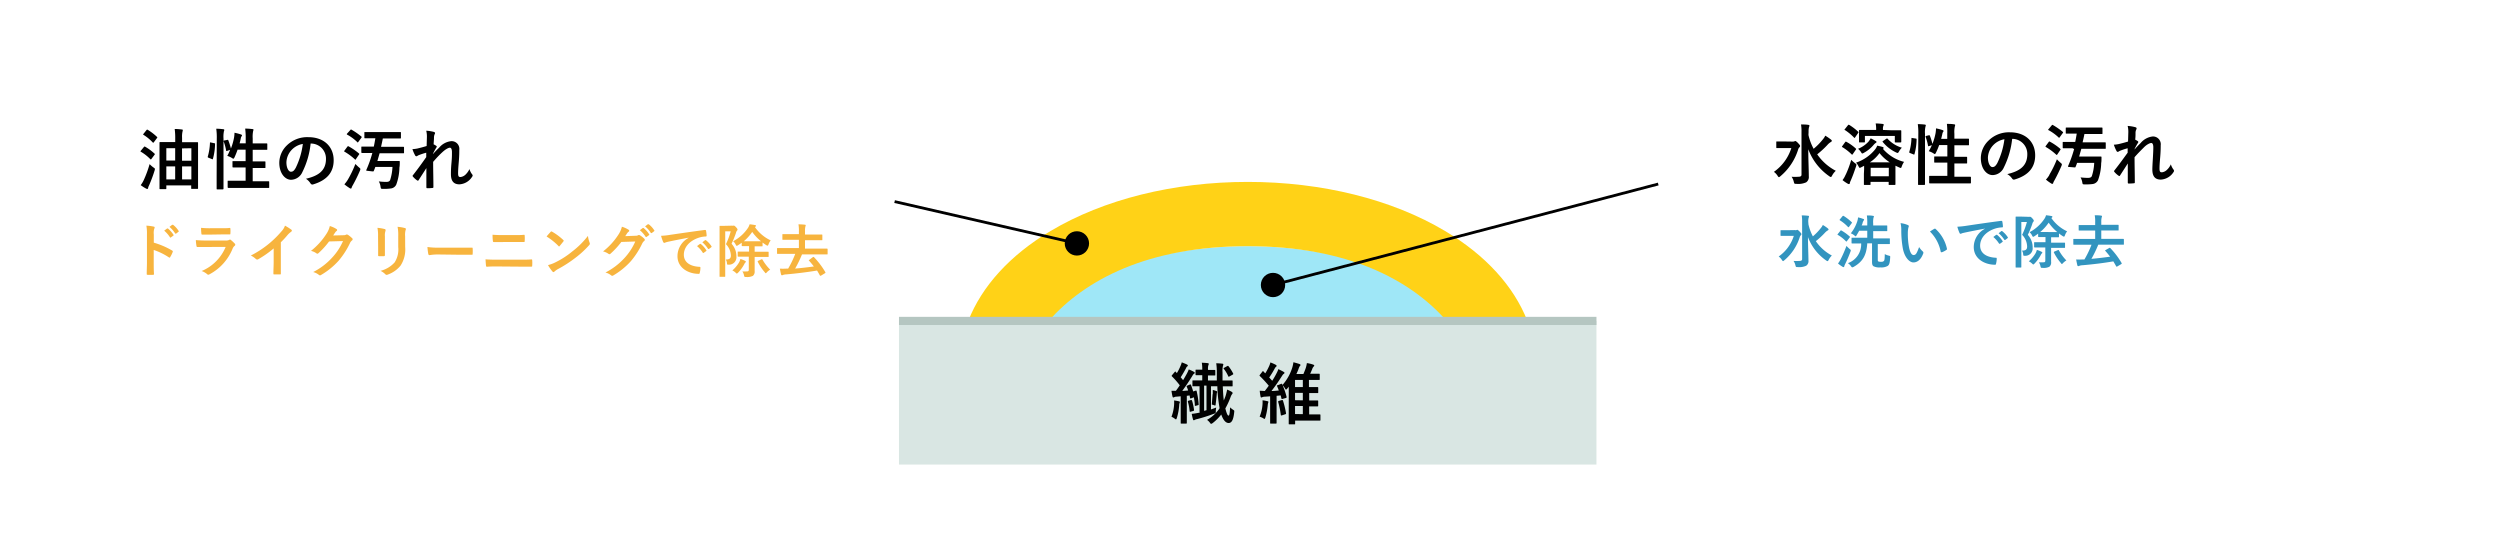 <svg xmlns="http://www.w3.org/2000/svg" width="565" height="123.71" viewBox="0 0 565 123.71"><defs><style>.cls-1{fill:#fff;}.cls-2{fill:#9fe7f7;}.cls-3{fill:#ffd217;}.cls-4{fill:#d9e6e3;}.cls-5,.cls-8{fill:none;stroke-miterlimit:10;}.cls-5{stroke:#b5c6c1;stroke-width:1.85px;}.cls-6{fill:#3294bf;}.cls-7{fill:#f7b43e;}.cls-8{stroke:#000;stroke-width:0.64px;}</style></defs><title>アセット 19</title><g id="レイヤー_2" data-name="レイヤー 2"><g id="LP"><rect class="cls-1" width="565" height="123.71"/><path class="cls-2" d="M233.55,72.53c8.15-9.24,25.83-16.89,48.43-16.89s40.29,7.65,48.44,16.89"/><path class="cls-3" d="M237,72.53c8.16-9.24,22.35-16.89,45-16.89s36.8,7.65,44.95,16.89h18.24c-3.08-7.85-9.42-14.85-18.6-20.32-12-7.16-27.84-11.1-44.59-11.1s-32.57,3.94-44.58,11.1c-9.18,5.47-15.52,12.47-18.6,20.32Z"/><rect class="cls-4" x="203.17" y="72.53" width="157.63" height="32.46"/><line class="cls-5" x1="203.17" y1="72.53" x2="360.8" y2="72.53"/><path d="M265.35,91.41a8.67,8.67,0,0,0,0-.91c.42.06.82.13,1.06.19s.23.11.23.18a.35.35,0,0,1-.06.23,1.7,1.7,0,0,0-.08.52,12.92,12.92,0,0,1-.52,2.79c-.08.24-.12.36-.21.36s-.17-.06-.33-.19a3.14,3.14,0,0,0-.69-.39A9.16,9.16,0,0,0,265.35,91.41Zm3.54-4.5c.18-.07.23,0,.27.08a15.2,15.2,0,0,1,.5,1.48l.54-.18c.18-.06.21,0,.25.14a18.41,18.41,0,0,1,.45,2.92c0,.17,0,.18-.12.21l-.52.15c-.21.06-.21,0-.23-.12,0-.63-.12-1.23-.21-1.8l-.61.23c-.2.07-.26,0-.27-.12l-.09-.53-.63.08v4.11c0,1.38,0,1.89,0,2s0,.17-.17.17H267c-.15,0-.16,0-.16-.17s0-.58,0-2v-4l-.89.08a1.27,1.27,0,0,0-.57.12.43.43,0,0,1-.24.07c-.06,0-.12-.09-.16-.25-.09-.38-.17-.83-.23-1.26h1c.31-.4.6-.82.88-1.24a18.53,18.53,0,0,0-1.75-2c-.12-.09-.11-.14,0-.3l.61-.72c.12-.14.14-.14.24,0l.24.26a11,11,0,0,0,.81-1.58,4.84,4.84,0,0,0,.3-.85c.41.16.81.31,1.17.49.15.08.2.15.2.24a.24.24,0,0,1-.14.2.65.65,0,0,0-.25.36c-.42.78-.78,1.41-1.22,2.08l.54.66c.3-.49.59-1,.86-1.5a7.62,7.62,0,0,0,.42-.93,8.16,8.16,0,0,1,1.15.54c.14.08.2.14.2.23s-.06.16-.17.22-.22.21-.43.57c-.78,1.26-1.5,2.33-2.22,3.29.45,0,.88-.06,1.33-.09a7.63,7.63,0,0,0-.31-.84c-.06-.17-.06-.18.16-.27Zm.24,3.5c.18,0,.21,0,.26.1a11.82,11.82,0,0,1,.46,2.12c0,.16,0,.19-.19.25l-.53.15c-.22.06-.25.06-.27-.12a10.57,10.57,0,0,0-.4-2.11c0-.17,0-.2.16-.24Zm4-6.8c1,0,1.26,0,1.35,0s.18,0,.18.17v.91c0,.15,0,.17-.18.17s-.36,0-1.35,0H273v1.12h2c0-.58,0-1.2,0-1.81a13.89,13.89,0,0,0-.13-2.07,11.85,11.85,0,0,1,1.36.09c.17,0,.24.09.24.16a.66.66,0,0,1-.07.3,4.48,4.48,0,0,0-.11,1.47c0,.65,0,1.28,0,1.86h.06c1.47,0,2,0,2.07,0s.15,0,.15.17v1c0,.15,0,.16-.15.16s-.6,0-2.07,0h0c.05,1.22.11,2.28.23,3.2.13-.32.27-.65.39-1a11.53,11.53,0,0,0,.36-1.46,7.7,7.7,0,0,1,1,.48c.13.09.24.18.24.29a.34.34,0,0,1-.11.24,2.36,2.36,0,0,0-.33.63,17.38,17.38,0,0,1-1.2,2.61c.27,1.11.51,1.63.71,1.63s.27-.37.37-1.87a3.83,3.83,0,0,0,.68.55c.25.17.28.17.25.45-.18,2-.66,2.54-1.27,2.54s-1.19-.57-1.67-1.92a10.69,10.69,0,0,1-1.93,1.93c-.17.12-.26.17-.35.17s-.15-.06-.25-.21a3.13,3.13,0,0,0-.68-.68,8.41,8.41,0,0,0,2.82-2.59l0-.2a30.52,30.52,0,0,1-.49-4.8h-1.44v5.24c.37-.14.76-.27,1.18-.44a7.45,7.45,0,0,0-.09.77c0,.51,0,.51-.48.66a35.29,35.29,0,0,1-3.72,1.18,1.93,1.93,0,0,0-.55.18.4.4,0,0,1-.23.09c-.07,0-.13-.06-.18-.22a12.43,12.43,0,0,1-.28-1.23,9.66,9.66,0,0,0,1.48-.23l.29,0v-6l-1.44,0c-.15,0-.17,0-.17-.16v-1c0-.15,0-.17.17-.17s.58,0,2.05,0h0V84.8h0c-1,0-1.26,0-1.35,0s-.17,0-.17-.17v-.91c0-.15,0-.17.17-.17s.39,0,1.35,0h0v0a8.58,8.58,0,0,0-.1-1.57,12.29,12.29,0,0,1,1.33.09c.15,0,.24.09.24.16a.73.73,0,0,1-.09.32,2.52,2.52,0,0,0-.07,1v.06Zm-.46,3.54h-.54v5.7l.54-.15Zm1.42,1.92c0-.28,0-.63,0-.94a4.85,4.85,0,0,1,.79.24c.12,0,.18.1.18.16a.31.31,0,0,1,0,.18,1,1,0,0,0-.08.39c-.06.68-.15,1.56-.25,2.36,0,.18-.09.24-.26.16a2.24,2.24,0,0,0-.61-.18C273.93,90.59,274,89.76,274.05,89.07Zm3.78-4c-.18.09-.21.09-.27,0a7.6,7.6,0,0,0-1-1.69c-.11-.15-.11-.18.09-.27l.64-.36c.14-.08.2-.09.3,0a9.55,9.55,0,0,1,1.05,1.64c.08.16.05.19-.13.3Z"/><path d="M289.52,86.76c.15-.06.19-.06.25.08a16.63,16.63,0,0,1,1,2.85c0,.15,0,.21-.15.25l-.72.2c-.22.06-.25.07-.3-.11l-.16-.67-.93.09v4.12c0,1.38,0,1.89,0,2s0,.16-.18.16h-1.1c-.16,0-.18,0-.18-.16s0-.59,0-2v-4l-1.2.08a1.73,1.73,0,0,0-.55.1.46.46,0,0,1-.24.08c-.11,0-.15-.09-.18-.24a12,12,0,0,1-.18-1.28c.45,0,.79.05,1.15.05.3-.39.6-.78.89-1.19a27.61,27.61,0,0,0-2-2.17c-.12-.11-.11-.14,0-.3l.56-.72c.12-.17.16-.15.27,0a3.59,3.59,0,0,0,.39.39,14.3,14.3,0,0,0,.9-1.71,4.69,4.69,0,0,0,.25-.75,8.61,8.61,0,0,1,1.22.54c.13.08.18.15.18.23a.25.25,0,0,1-.14.22,1.33,1.33,0,0,0-.3.41,18.34,18.34,0,0,1-1.23,2c.24.26.47.5.68.75.36-.55.7-1.14,1-1.74a5.33,5.33,0,0,0,.39-.9c.46.23.84.41,1.21.63.12.08.17.12.17.21s-.05.17-.17.24-.24.23-.45.56c-.82,1.3-1.59,2.37-2.32,3.31.55,0,1.11-.07,1.66-.12-.12-.33-.24-.64-.37-.94s0-.2.15-.26Zm-4.19,4.58a6,6,0,0,0,0-.86c.34,0,.87.14,1.08.18s.25.11.25.18a.43.43,0,0,1-.06.2,3,3,0,0,0-.09.52,15.16,15.16,0,0,1-.52,2.75c-.09.25-.12.36-.21.36s-.17-.06-.33-.17a6.09,6.09,0,0,0-.77-.34A9,9,0,0,0,285.33,91.34Zm4.38-.93c.15,0,.2,0,.24.12a20.86,20.86,0,0,1,.69,2.85c0,.15,0,.19-.19.25l-.72.24c-.21.08-.26,0-.27-.12a19.73,19.73,0,0,0-.59-2.91c0-.16,0-.19.17-.24Zm1.55-2.16c0-.23,0-.53,0-.86-.11.15-.23.29-.33.42s-.21.23-.29.23-.13-.08-.22-.23a3.2,3.2,0,0,0-.59-.79,10.77,10.77,0,0,0,2.19-3.84,7.49,7.49,0,0,0,.29-1.31c.55.14,1,.27,1.35.39.15.06.25.12.25.23s-.06.16-.18.28a4,4,0,0,0-.31.75c-.14.35-.27.68-.44,1h1.59c.18-.41.36-.86.53-1.34a6.33,6.33,0,0,0,.25-1.12,7.35,7.35,0,0,1,1.4.33c.15.06.27.12.27.22s-.06.17-.17.26a1.72,1.72,0,0,0-.31.6c-.17.39-.3.73-.45,1h.28c1.23,0,1.65,0,1.74,0s.15,0,.15.16v1.07c0,.15,0,.16-.15.16s-.51,0-1.74,0h-.55v1.62H296c1.24,0,1.65,0,1.74,0s.18,0,.18.18v1c0,.16,0,.18-.18.18s-.5,0-1.74,0h-.12v1.66H296c1.23,0,1.65,0,1.74,0s.17,0,.17.17v1c0,.15,0,.17-.17.17s-.51,0-1.74,0h-.13v1.81h.58c1.29,0,1.73,0,1.8,0s.17,0,.17.17v1.08c0,.15,0,.16-.17.16s-.51,0-1.8,0h-3.75v.68c0,.15,0,.16-.16.16h-1.13c-.15,0-.16,0-.16-.16s0-.48,0-1.73Zm3.18-.77V85.86h-1.76v1.62Zm0,3V88.79h-1.76v1.66Zm0,3.12V91.76h-1.76v1.81Z"/><path d="M405.17,32a.81.81,0,0,0,.36-.06c.08,0,.12-.08.18-.08s.3.09.63.45.48.51.48.68a.38.38,0,0,1-.15.3,1.15,1.15,0,0,0-.3.54,12.89,12.89,0,0,1-4,6c-.17.14-.26.21-.33.21s-.17-.09-.3-.3a3.2,3.2,0,0,0-.84-.9,10.4,10.4,0,0,0,3.94-5.37h-1.68c-1.11,0-1.47,0-1.56,0s-.16,0-.16-.16V32.13c0-.15,0-.16.16-.16s.45,0,1.56,0Zm3.54-1.49a12.08,12.08,0,0,0,1.17,3.12A14.75,14.75,0,0,0,412,31.46a3.51,3.51,0,0,0,.51-.8,11.86,11.86,0,0,1,1.27.87c.17.14.21.2.21.3s-.09.2-.21.26a3.2,3.2,0,0,0-.79.67,21.22,21.22,0,0,1-2.3,2.12,11.67,11.67,0,0,0,4.2,3.72,4,4,0,0,0-.84,1.09c-.12.21-.18.32-.27.32a.87.87,0,0,1-.36-.18,12.89,12.89,0,0,1-4.75-6.11c0,2.19.12,4.68.12,6.11a1.46,1.46,0,0,1-.6,1.38,4.35,4.35,0,0,1-2.21.34c-.45,0-.46,0-.58-.45a3.17,3.17,0,0,0-.5-1.15,12.19,12.19,0,0,0,1.49,0c.52,0,.75-.13.75-.48V29.84a9,9,0,0,0-.11-1.71c.54,0,1.16,0,1.65.09.15,0,.26.09.26.16a1.48,1.48,0,0,1-.11.39,3.9,3.9,0,0,0-.09,1.05Z"/><path d="M417,32.13c.12-.15.16-.15.3-.07a10.41,10.41,0,0,1,2.1,1.5c.06.06.09.09.09.12a.41.41,0,0,1-.09.18l-.69,1c-.05.07-.08.1-.12.1a.26.26,0,0,1-.14-.09,11.12,11.12,0,0,0-2.05-1.6c-.08,0-.12-.08-.12-.11a.41.41,0,0,1,.1-.18Zm.13,7.35a22.37,22.37,0,0,0,1.25-3.36,6.2,6.2,0,0,0,.84.75c.24.18.33.24.33.38a1.39,1.39,0,0,1-.08.34c-.39,1.17-.76,2.21-1.2,3.21a2.27,2.27,0,0,0-.21.6.2.2,0,0,1-.19.2.51.51,0,0,1-.27-.08,8,8,0,0,1-1.19-.82A4.91,4.91,0,0,0,417.11,39.48Zm.5-11.17c.12-.14.16-.14.3-.08a11.92,11.92,0,0,1,2,1.53c.06,0,.09.08.09.12s0,.09-.09.18l-.68,1c-.12.15-.15.15-.27,0a11.79,11.79,0,0,0-2-1.65c-.08,0-.11-.07-.11-.1s0-.09.11-.18Zm3.66,10c0-.36,0-.62,0-.84-.21.12-.42.22-.64.33a.84.84,0,0,1-.35.13c-.1,0-.16-.1-.28-.36a3.31,3.31,0,0,0-.56-.81,9.48,9.48,0,0,0,4.26-2.92,3.16,3.16,0,0,0,.53-.93c.51.12,1,.22,1.27.33a.24.24,0,0,1,.18.19c0,.08,0,.14-.16.21a9.3,9.3,0,0,0,4.78,2.94,3.93,3.93,0,0,0-.51,1c-.1.27-.13.38-.25.38a1.55,1.55,0,0,1-.35-.12c-.28-.12-.55-.26-.84-.39v1.87c0,1.88,0,2.22,0,2.3s0,.18-.18.18H427c-.15,0-.16,0-.16-.18V41.1h-4.1v.53c0,.15,0,.16-.18.16H421.4c-.15,0-.16,0-.16-.16s0-.44,0-2.33Zm2.67-6.41c.1.06.13.11.13.18a.23.23,0,0,1-.16.21,2.44,2.44,0,0,0-.41.36,7.75,7.75,0,0,1-2.29,1.89,1,1,0,0,1-.35.15c-.1,0-.16-.1-.31-.34a3.31,3.31,0,0,0-.65-.72A6.53,6.53,0,0,0,422.29,32a4.87,4.87,0,0,0,.48-.74A10.84,10.84,0,0,1,423.94,31.89Zm3.46-2.46c1.47,0,2,0,2.09,0s.18,0,.18.17,0,.3,0,.6v.46c0,1.07,0,1.26,0,1.35s0,.17-.18.17h-1.11c-.15,0-.17,0-.17-.17V30.72h-6.76V32c0,.16,0,.18-.17.18h-1c-.15,0-.16,0-.16-.18s0-.27,0-1.37v-.39c0-.4,0-.6,0-.7s0-.17.16-.17.62,0,2.09,0h1.62v-.12a6.57,6.57,0,0,0-.11-1.35c.54,0,1.08.05,1.59.11.14,0,.23.09.23.16a.53.53,0,0,1-.08.27,2,2,0,0,0-.09.83v.1Zm-.33,7.25a9.19,9.19,0,0,1-2.32-2.1,8.08,8.08,0,0,1-2.19,2.1Zm-4.32,3.15h4.1V37.92h-4.1Zm3.54-8.48a.59.59,0,0,1,.17-.07s.07,0,.13.09a7.1,7.1,0,0,0,3.21,2,3.87,3.87,0,0,0-.63.83c-.15.25-.21.36-.33.36a1.15,1.15,0,0,1-.34-.12,8.6,8.6,0,0,1-3-2.34c-.1-.12-.09-.17.08-.27Z"/><path d="M432.94,31.31c.19,0,.22.07.21.24a13,13,0,0,1-.48,3.28c-.05.15-.08.12-.24.06l-.75-.3c-.2-.07-.21-.15-.17-.3a12.18,12.18,0,0,0,.48-3c0-.15,0-.14.24-.09Zm.6-1a14.33,14.33,0,0,0-.12-2.26,15,15,0,0,1,1.57.1c.15,0,.24.09.24.17a.72.72,0,0,1-.07.28,5.68,5.68,0,0,0-.11,1.67v8.71c0,1.7,0,2.55,0,2.63s0,.18-.16.18h-1.25c-.15,0-.16,0-.16-.18s0-.93,0-2.61Zm2.34.27c.16-.06.21,0,.27.09a13.74,13.74,0,0,1,.58,1.85,13.48,13.48,0,0,0,.71-2.43,8.32,8.32,0,0,0,.1-1.08,12.29,12.29,0,0,1,1.44.37c.2.08.26.14.26.21a.26.26,0,0,1-.09.21,1.1,1.1,0,0,0-.18.47c-.08.36-.17.73-.27,1.12h1.38V30.27A15.74,15.74,0,0,0,440,28c.57,0,1.12,0,1.63.1.15,0,.24.08.24.15a1,1,0,0,1-.07.3,5.83,5.83,0,0,0-.11,1.67v1.12h1.26c1.34,0,1.79,0,1.88,0s.16,0,.16.17v1.15c0,.15,0,.17-.16.17s-.54,0-1.88,0h-1.26v2.61h.81c1.35,0,1.82,0,1.91,0s.16,0,.16.16v1.17c0,.15,0,.17-.16.17s-.56,0-1.91,0h-.81v3h1.52c1.47,0,2,0,2.05,0s.17,0,.17.17v1.15c0,.17,0,.18-.17.18s-.58,0-2.05,0h-5c-1.47,0-2,0-2.06,0s-.16,0-.16-.18V39.92c0-.15,0-.17.16-.17s.59,0,2.06,0h1.89v-3h-.9c-1.35,0-1.8,0-1.91,0s-.16,0-.16-.17V35.52c0-.15,0-.16.16-.16s.56,0,1.91,0h.9V32.78h-1.85a15.06,15.06,0,0,1-.72,1.72c-.12.23-.18.32-.27.32a.69.69,0,0,1-.28-.15,4.29,4.29,0,0,0-1.08-.5,10.17,10.17,0,0,0,.7-1.36L436,33c-.19.08-.24.08-.27-.09a9.9,9.9,0,0,0-.54-1.95c-.06-.16,0-.19.15-.25Z"/><path d="M454.75,31.38a19,19,0,0,1-1.88,6.47,2.84,2.84,0,0,1-2.55,1.72c-1.32,0-2.65-1.41-2.65-3.85a5.52,5.52,0,0,1,1.69-3.9,6.57,6.57,0,0,1,4.88-1.92c3.6,0,5.71,2.22,5.71,5.2,0,2.79-1.57,4.55-4.62,5.46-.31.09-.45,0-.64-.27a3.23,3.23,0,0,0-1.05-.94c2.53-.6,4.53-1.65,4.53-4.49a3.41,3.41,0,0,0-3.36-3.48Zm-4.31,1.46a4.31,4.31,0,0,0-1.17,2.77c0,1.38.56,2.15,1,2.15s.72-.2,1.13-.92A17.19,17.19,0,0,0,453,31.47,4.52,4.52,0,0,0,450.44,32.84Z"/><path d="M463,32.1c.12-.15.17-.15.3-.07a13.25,13.25,0,0,1,2.31,1.59c.06.06.09.09.09.12a.41.41,0,0,1-.09.18l-.67,1c-.05.07-.08.1-.12.1a.26.26,0,0,1-.14-.09,12.89,12.89,0,0,0-2.29-1.69c-.08-.05-.11-.08-.11-.11a.36.36,0,0,1,.09-.18Zm.14,7.41A23.25,23.25,0,0,0,464.86,36c.19.2.51.51.81.77s.31.28.31.4a1,1,0,0,1-.09.33,36,36,0,0,1-1.6,3.29,2.55,2.55,0,0,0-.27.57c0,.12-.11.19-.18.19a.53.53,0,0,1-.29-.1,10.34,10.34,0,0,1-1.17-.86A5.71,5.71,0,0,0,463.18,39.51Zm.54-11.17c.12-.15.16-.15.28-.08a16.44,16.44,0,0,1,2.21,1.53q.09.08.09.12c0,.05,0,.09-.09.18l-.69.95c-.12.15-.15.13-.26,0A10.9,10.9,0,0,0,463,29.43c-.08,0-.11-.07-.11-.1s0-.09.11-.18Zm4.72,5.17c-1.47,0-2,0-2.05,0s-.18,0-.18-.16V32.25c0-.16,0-.18.18-.18s.58,0,2.05,0H469c.13-.61.24-1.23.34-1.87h-.31c-1.41,0-1.89,0-2,0s-.17,0-.17-.18V29c0-.15,0-.17.17-.17s.57,0,2,0H473c1.41,0,1.89,0,2,0s.16,0,.16.17v1.11c0,.16,0,.18-.16.18s-.57,0-2,0h-1.92c-.12.64-.27,1.27-.41,1.87h3c1.47,0,2,0,2.07,0s.16,0,.16.18v1.13c0,.15,0,.16-.16.16s-.6,0-2.07,0h-3.29l-.49,1.74h3.21c1.18,0,1.56,0,1.65,0s.19,0,.19.18c0,.42,0,1-.07,1.29a12,12,0,0,1-.72,3.89,1.59,1.59,0,0,1-1.29.87,11.62,11.62,0,0,1-1.71.07c-.47,0-.47,0-.56-.49a3.09,3.09,0,0,0-.39-1.08c.75.07,1.22.1,1.65.1s.74-.07.9-.39a11,11,0,0,0,.54-3h-3.87a9.39,9.39,0,0,1-.34.9c-.06.14-.09.14-.3.12l-1.19-.1c-.22,0-.25-.08-.19-.23a27.94,27.94,0,0,0,1.35-3.81Z"/><path d="M481,29.91a5.48,5.48,0,0,0-.15-1.45,8.47,8.47,0,0,1,1.71.28c.24.06.31.15.31.3a.63.63,0,0,1-.1.29,1.66,1.66,0,0,0-.14.73c0,.5,0,.81-.07,1.5.21.11.42.23.57.33a.26.26,0,0,1,.13.21.34.34,0,0,1-.07.17,15,15,0,0,0-.78,1.42v.08c.48-.54.81-.89,1.39-1.46a4.14,4.14,0,0,1,2.72-1.47,1.76,1.76,0,0,1,1.8,2c0,.43,0,1.35-.12,2.73s-.15,2-.15,2.52c0,.75.18.85.55.85a1.91,1.91,0,0,0,1.11-.54,3.67,3.67,0,0,0,.9-1.26,4,4,0,0,0,.56,1.13.56.56,0,0,1,.16.34.48.48,0,0,1-.1.26,3.63,3.63,0,0,1-2.88,1.72c-1.29,0-1.92-.73-1.92-2.29q0-.61.12-2.52c.07-1.32.1-1.82.1-2.46s-.16-1-.46-1-1,.31-1.68,1-1.32,1.31-2.1,2.21c0,1.89.06,4.05.06,5.68,0,.14-.06.21-.21.21a11.37,11.37,0,0,1-1.17.06c-.15,0-.21-.07-.21-.25,0-1.37,0-2.94,0-4.29-.58.91-1.18,1.84-1.74,2.7-.06.1-.1.15-.16.15a.34.34,0,0,1-.18-.08,4.81,4.81,0,0,1-.93-.84c-.06-.06-.09-.1-.09-.16a.43.43,0,0,1,.13-.26c1.25-1.59,2-2.65,2.94-3.94,0-.38,0-.66,0-1a13.09,13.09,0,0,0-1.8.6c-.14.06-.29.21-.44.21s-.22-.09-.3-.24a8.3,8.3,0,0,1-.58-1.38,6.78,6.78,0,0,0,1.09-.14c.51-.12,1.35-.33,2.12-.57Z"/><path class="cls-6" d="M405.64,52A.64.64,0,0,0,406,52c.07,0,.11-.07.16-.07s.26.08.54.39.42.45.42.59a.35.35,0,0,1-.13.26,1,1,0,0,0-.26.47,11.24,11.24,0,0,1-3.47,5.18c-.14.12-.22.19-.29.19s-.14-.08-.26-.26a2.63,2.63,0,0,0-.73-.78,9,9,0,0,0,3.42-4.66H403.9c-1,0-1.28,0-1.36,0s-.14,0-.14-.14v-1c0-.13,0-.14.14-.14s.4,0,1.36,0Zm3.07-1.29a10.78,10.78,0,0,0,1,2.71,12.89,12.89,0,0,0,1.81-1.89,2.9,2.9,0,0,0,.44-.69,9.5,9.5,0,0,1,1.11.76c.14.12.18.17.18.26s-.08.17-.18.22a2.91,2.91,0,0,0-.69.58,18.08,18.08,0,0,1-2,1.84A10.1,10.1,0,0,0,414,57.75a3.66,3.66,0,0,0-.73,1c-.1.18-.16.27-.23.27a.75.75,0,0,1-.32-.15,11.24,11.24,0,0,1-4.12-5.29c0,1.89.11,4,.11,5.29a1.24,1.24,0,0,1-.52,1.19,3.75,3.75,0,0,1-1.91.3c-.39,0-.41,0-.51-.39a3,3,0,0,0-.43-1,10.91,10.91,0,0,0,1.29,0c.45,0,.65-.12.65-.41V50.16a8.57,8.57,0,0,0-.09-1.48,13.26,13.26,0,0,1,1.43.08c.13,0,.22.07.22.14a1.69,1.69,0,0,1-.09.34,3,3,0,0,0-.08.91Z"/><path class="cls-6" d="M415.9,52.19c.11-.14.15-.16.27-.09A10.81,10.81,0,0,1,418,53.42c.05,0,.08.09.08.13a.45.45,0,0,1-.07.15l-.58.76c-.11.15-.15.17-.25.07a8.28,8.28,0,0,0-1.81-1.43c-.06,0-.09-.08-.09-.11s0-.06.07-.11Zm.1,6.38a26.45,26.45,0,0,0,1.3-3,7.71,7.71,0,0,0,.7.68c.2.16.28.23.28.33a1,1,0,0,1-.08.31A29.33,29.33,0,0,1,417,59.69a2.17,2.17,0,0,0-.2.51c0,.1-.07.17-.18.17a.43.43,0,0,1-.23-.1,7.12,7.12,0,0,1-1-.72A6.17,6.17,0,0,0,416,58.57Zm.4-9.7c.12-.13.16-.11.28-.06a11,11,0,0,1,1.79,1.39s.08.08.08.1,0,.08-.08.16l-.57.78c-.12.14-.15.15-.25.06a8.69,8.69,0,0,0-1.82-1.5c-.12-.08-.12-.1,0-.24Zm4,6.15c-1.29,0-1.73,0-1.81,0s-.14,0-.14-.15v-1c0-.13,0-.14.14-.14s.52,0,1.81,0H422V52.14h-1.82c-.17.32-.37.66-.57,1s-.17.26-.24.26-.14-.07-.29-.2a2.91,2.91,0,0,0-.8-.47,8.53,8.53,0,0,0,1.46-2.7,4.22,4.22,0,0,0,.18-.9,7.36,7.36,0,0,1,1.14.34c.13,0,.22.09.22.18a.33.33,0,0,1-.12.22,2.46,2.46,0,0,0-.23.55c0,.17-.13.35-.19.53H422v-.36a11.51,11.51,0,0,0-.09-1.9c.49,0,.95,0,1.37.09.13,0,.23.07.23.15a.68.68,0,0,1-.1.27,5.24,5.24,0,0,0-.07,1.36v.39h1.35c1.19,0,1.61,0,1.69,0s.14,0,.14.14v1c0,.14,0,.15-.14.15s-.5,0-1.69,0h-1.35v1.63h1.84c1.28,0,1.72,0,1.8,0s.13,0,.13.14v1c0,.13,0,.15-.13.15s-.52,0-1.8,0h-.8v3.45c0,.28,0,.43.15.48a1.61,1.61,0,0,0,.6.08.83.83,0,0,0,.6-.17c.18-.15.21-.48.23-1.58a3.09,3.09,0,0,0,.91.35c.33.1.34.1.31.43-.07,1.2-.2,1.67-.58,1.91a2.87,2.87,0,0,1-1.63.32,2.92,2.92,0,0,1-1.56-.26c-.22-.17-.33-.38-.33-1V55H422c-.18,2.69-1,4.12-3.07,5.31a.77.77,0,0,1-.31.11c-.09,0-.16-.06-.29-.24a2.39,2.39,0,0,0-.71-.71,4.49,4.49,0,0,0,3-4.47Z"/><path class="cls-6" d="M431.18,50.86a.31.31,0,0,1,.21.24,1.33,1.33,0,0,1-.1.36,5.89,5.89,0,0,0-.12,1.27,16.3,16.3,0,0,0,.24,3c.18,1,.51,1.91,1.06,1.91s.74-.46,1.25-1.81a4.47,4.47,0,0,0,.83,1,.39.39,0,0,1,.09.48c-.49,1.33-1.3,2-2.21,2s-2.08-1.19-2.43-3.39a23.4,23.4,0,0,1-.31-3.78,7,7,0,0,0-.16-1.71A5.79,5.79,0,0,1,431.18,50.86Zm6,.82a.3.3,0,0,1,.14,0,.17.17,0,0,1,.14.08,8.49,8.49,0,0,1,2.55,4.44c0,.17,0,.22-.14.29a4.68,4.68,0,0,1-1,.52c-.15,0-.24,0-.27-.14a8.77,8.77,0,0,0-2.43-4.54A11.14,11.14,0,0,1,437.22,51.68Z"/><path class="cls-6" d="M448.57,51.67c-1.59.3-3,.57-4.37.86-.5.11-.63.14-.82.2a.73.73,0,0,1-.29.11.3.3,0,0,1-.24-.2,8.77,8.77,0,0,1-.49-1.4,19.37,19.37,0,0,0,2.07-.22c1.6-.24,4.46-.67,7.82-1.11.19,0,.25.06.27.15a7.56,7.56,0,0,1,.14,1.14c0,.16-.08.19-.25.19a5.89,5.89,0,0,0-1.58.29c-2.21.75-3.32,2.28-3.32,3.84s1.2,2.58,3.46,2.73c.21,0,.29,0,.29.19a4.26,4.26,0,0,1-.15,1.12c0,.19-.09.27-.24.27-2.29,0-4.8-1.31-4.8-4a4.7,4.7,0,0,1,2.5-4.12Zm2.57,1.4c.07,0,.12,0,.19,0a5.69,5.69,0,0,1,1.24,1.39.14.14,0,0,1,0,.21l-.55.4c-.09.07-.15,0-.22,0a6.42,6.42,0,0,0-1.31-1.51Zm1.16-.84c.08-.06.11,0,.19,0a5.77,5.77,0,0,1,1.24,1.34.16.16,0,0,1,0,.24l-.52.4c-.11.08-.17,0-.22,0a6.35,6.35,0,0,0-1.3-1.5Z"/><path class="cls-6" d="M458.41,49a.74.74,0,0,0,.26,0,.27.27,0,0,1,.16,0c.1,0,.2.05.5.38s.31.44.31.52a.35.35,0,0,1-.12.23,1.21,1.21,0,0,0-.23.51,22.12,22.12,0,0,1-1,2.44,4.2,4.2,0,0,1,1.09,2.9,1.67,1.67,0,0,1-1.71,1.83c-.4,0-.4,0-.44-.39a1.51,1.51,0,0,0-.27-.78c.82,0,1.17-.23,1.17-.91A3.9,3.9,0,0,0,457,53.07a15.78,15.78,0,0,0,1.08-2.9h-1.26v7.36c0,1.78,0,2.72,0,2.8s0,.13-.15.13h-1c-.13,0-.14,0-.14-.13s0-1,0-2.79V51.91c0-1.83,0-2.73,0-2.82s0-.14.14-.14.41,0,1,0ZM460,57.3a3.43,3.43,0,0,0,.33-.82,5,5,0,0,1,1,.39c.13.06.24.14.24.22s-.07.14-.13.19a1.82,1.82,0,0,0-.26.42,8.55,8.55,0,0,1-1.34,1.83c-.16.16-.24.24-.31.24s-.15-.07-.29-.21a2.64,2.64,0,0,0-.73-.5A7.26,7.26,0,0,0,460,57.3Zm1.57-1.38c-1.21,0-1.63,0-1.7,0s-.16,0-.16-.14v-.9c0-.13,0-.14.16-.14s.49,0,1.7,0h.71V53.57h-.14c-1,0-1.3,0-1.38,0s-.14,0-.14-.15v-.62c-.27.21-.55.4-.83.58a.73.73,0,0,1-.3.14c-.08,0-.13-.09-.25-.31a2.24,2.24,0,0,0-.56-.73,9.21,9.21,0,0,0,3.41-3.11,2.63,2.63,0,0,0,.31-.73c.47.06.89.11,1.24.19.14,0,.2.09.2.17a.22.22,0,0,1-.13.19.81.81,0,0,0-.1.09,8.85,8.85,0,0,0,3.56,3,2.94,2.94,0,0,0-.49.89c-.09.22-.13.31-.22.31a.63.63,0,0,1-.3-.13,8.27,8.27,0,0,1-.83-.59v.71c0,.14,0,.15-.16.15s-.39,0-1.38,0h-.24v1.22h1.3c1.2,0,1.63,0,1.71,0s.14,0,.14.14v.9c0,.13,0,.14-.14.14s-.51,0-1.71,0h-1.3v1.26c0,.81,0,1.39,0,1.91a1.23,1.23,0,0,1-.39,1.09,2.77,2.77,0,0,1-1.5.26c-.42,0-.43,0-.52-.4a2.86,2.86,0,0,0-.35-.86,9.2,9.2,0,0,0,1,0c.35,0,.45-.09.45-.4V55.92Zm2.22-3.47c.63,0,1,0,1.16,0A10.57,10.57,0,0,1,463,50.32a10.31,10.31,0,0,1-1.91,2.11c.21,0,.53,0,1.05,0Zm1.3,4.07c.15-.05.15-.05.22.06A10.32,10.32,0,0,0,467,58.86a3.12,3.12,0,0,0-.73.57c-.15.16-.21.23-.28.23s-.13-.07-.24-.23a11.63,11.63,0,0,1-1.56-2.34c-.07-.13,0-.17.13-.25Z"/><path class="cls-6" d="M476.66,56.06c.14-.09.17-.06.26,0a17.39,17.39,0,0,1,2.56,3.38c.06.12.06.15-.1.26l-.84.5a.62.62,0,0,1-.18.07s-.06,0-.1-.08c-.21-.38-.42-.75-.65-1.12-2.12.37-4.64.68-6.93.87a2.35,2.35,0,0,0-.78.15.39.39,0,0,1-.21.06c-.09,0-.17-.06-.21-.19-.1-.42-.19-.87-.27-1.32a10,10,0,0,0,1.36,0l.51,0a21.68,21.68,0,0,0,1.6-3.33h-2.31c-1.17,0-1.58,0-1.66,0s-.14,0-.14-.15v-1c0-.15,0-.16.14-.16s.49,0,1.66,0h3.14v-1.9h-1.8c-1.28,0-1.72,0-1.8,0s-.13,0-.13-.14V51c0-.13,0-.14.13-.14s.52,0,1.8,0h1.8v-.58a8.2,8.2,0,0,0-.1-1.63c.49,0,1,0,1.45.08.11,0,.19.08.19.14a.64.64,0,0,1-.07.28,3.91,3.91,0,0,0-.09,1v.66h2c1.27,0,1.71,0,1.79,0s.13,0,.13.14v1c0,.13,0,.14-.13.14s-.52,0-1.79,0h-2v1.9h3.32c1.17,0,1.56,0,1.63,0s.16,0,.16.16v1c0,.14,0,.15-.16.15s-.46,0-1.63,0h-4a27.23,27.23,0,0,1-1.55,3.2c1.5-.13,3-.32,4.23-.49-.34-.44-.69-.87-1.08-1.3-.1-.1-.08-.11.09-.22Z"/><path d="M32.49,33.26c.14-.16.18-.18.32-.1a11.64,11.64,0,0,1,2.08,1.53c.08.06.11.1.11.15a.33.33,0,0,1-.09.16l-.66.89c-.12.16-.17.19-.29.07a9.89,9.89,0,0,0-2.1-1.65c-.07,0-.1-.09-.1-.12s0-.07.07-.13Zm2.18,4.58c.25.16.34.24.34.37a1.63,1.63,0,0,1-.07.33,32.27,32.27,0,0,1-1.26,3.38,2,2,0,0,0-.21.58c0,.12-.08.2-.18.2a.57.57,0,0,1-.27-.08,8.93,8.93,0,0,1-1.22-.78,6,6,0,0,0,.69-1.15,24.45,24.45,0,0,0,1.32-3.6A6.78,6.78,0,0,0,34.67,37.84Zm-1.58-8.42c.14-.16.18-.15.32-.07a12.11,12.11,0,0,1,2.05,1.57c.06.06.09.09.09.12s0,.09-.09.18l-.67.9c-.14.17-.17.18-.27.08a10.1,10.1,0,0,0-2.07-1.71c-.14-.09-.14-.11,0-.27Zm4.5,13.17c0,.14,0,.15-.16.15H36.21c-.15,0-.16,0-.16-.15s0-.79,0-4.39V35.65c0-2.57,0-3.29,0-3.39s0-.15.16-.15.62,0,2,0H39.6V31.3a14.89,14.89,0,0,0-.12-2.15c.59,0,1.08.05,1.59.11.17,0,.24.07.24.15a1.61,1.61,0,0,1-.07.37,5.08,5.08,0,0,0-.09,1.35v1h1.44c1.44,0,1.95,0,2,0s.17,0,.17.15,0,.82,0,3v2.9c0,3.57,0,4.27,0,4.36s0,.15-.17.15h-1.2c-.16,0-.18,0-.18-.15V41.9H37.59Zm2-6.31V33.5h-2v2.78Zm0,4.26V37.6h-2v2.94Zm1.55-7v2.78h2.11V33.5Zm2.11,7V37.6H41.15v2.94Z"/><path d="M48.39,32.36c.2,0,.23.08.21.24a13.13,13.13,0,0,1-.48,3.29c0,.15-.07.12-.24.06l-.75-.3c-.19-.08-.21-.15-.16-.3a12.75,12.75,0,0,0,.48-3.05c0-.15,0-.13.24-.09Zm.6-1a13.27,13.27,0,0,0-.12-2.27c.57,0,1.08.05,1.58.11.15,0,.24.09.24.16a.63.63,0,0,1-.08.29,6.26,6.26,0,0,0-.1,1.66V40c0,1.69,0,2.55,0,2.62s0,.18-.17.18H49.13c-.15,0-.17,0-.17-.18s0-.93,0-2.61Zm2.34.27c.17-.06.21-.05.27.09a15.79,15.79,0,0,1,.59,1.84,13.19,13.19,0,0,0,.7-2.43A8.06,8.06,0,0,0,53,30a10.83,10.83,0,0,1,1.44.38c.19.07.25.13.25.21a.29.29,0,0,1-.09.21,1.06,1.06,0,0,0-.18.46c-.07.36-.16.74-.27,1.13h1.38V31.33a15.89,15.89,0,0,0-.12-2.27c.57,0,1.13.05,1.64.11.15,0,.24.07.24.15a1.22,1.22,0,0,1-.08.3,6.43,6.43,0,0,0-.1,1.66v1.13h1.26c1.33,0,1.78,0,1.87,0s.17,0,.17.16V33.7c0,.15,0,.16-.17.16s-.54,0-1.87,0H57.11v2.61h.81c1.35,0,1.81,0,1.9,0s.17,0,.17.17v1.17c0,.15,0,.16-.17.16s-.55,0-1.9,0h-.81v3h1.51c1.47,0,2,0,2.06,0s.16,0,.16.16v1.16c0,.16,0,.18-.16.18s-.59,0-2.06,0h-5c-1.47,0-2,0-2,0s-.17,0-.17-.18V41c0-.15,0-.16.17-.16s.58,0,2,0h1.89v-3h-.9c-1.35,0-1.8,0-1.9,0s-.17,0-.17-.16V36.58c0-.15,0-.17.17-.17s.55,0,1.9,0h.9V33.83H53.69A18.34,18.34,0,0,1,53,35.56c-.12.22-.18.31-.27.31a.78.78,0,0,1-.29-.15,4.27,4.27,0,0,0-1.08-.49A9.26,9.26,0,0,0,52,33.86l-.63.23c-.2.07-.24.07-.27-.09a10.64,10.64,0,0,0-.54-2c-.06-.17-.05-.2.15-.26Z"/><path d="M70.2,32.44a18.61,18.61,0,0,1-1.87,6.46,2.86,2.86,0,0,1-2.55,1.73c-1.32,0-2.66-1.41-2.66-3.86a5.53,5.53,0,0,1,1.7-3.9A6.56,6.56,0,0,1,69.69,31c3.6,0,5.72,2.22,5.72,5.21,0,2.79-1.58,4.54-4.62,5.46-.32.09-.45,0-.65-.27a3.13,3.13,0,0,0-1-1c2.54-.6,4.53-1.65,4.53-4.48a3.4,3.4,0,0,0-3.36-3.48Zm-4.3,1.45a4.33,4.33,0,0,0-1.17,2.78c0,1.38.55,2.14,1,2.14s.72-.19,1.12-.91a17.09,17.09,0,0,0,1.59-5.37A4.51,4.51,0,0,0,65.9,33.89Z"/><path d="M78.5,33.16c.12-.15.16-.15.3-.08a14.45,14.45,0,0,1,2.31,1.59c.06.06.09.09.09.12s0,.09-.09.18l-.68,1c0,.08-.07.11-.12.11s-.07,0-.13-.09a13.39,13.39,0,0,0-2.3-1.7c-.07,0-.1-.07-.1-.1a.3.3,0,0,1,.09-.18Zm.13,7.41a23.73,23.73,0,0,0,1.68-3.51c.2.19.51.51.81.76s.32.29.32.41a1,1,0,0,1-.09.33,34.56,34.56,0,0,1-1.61,3.28,2.78,2.78,0,0,0-.27.57c0,.12-.1.2-.18.2A.44.44,0,0,1,79,42.5a10.13,10.13,0,0,1-1.17-.85A6.55,6.55,0,0,0,78.63,40.57Zm.54-11.18c.12-.15.17-.15.29-.07a14.93,14.93,0,0,1,2.2,1.53.18.18,0,0,1,.09.12.41.41,0,0,1-.09.18l-.69.94c-.12.15-.15.14-.25,0a10.35,10.35,0,0,0-2.24-1.65c-.07,0-.1-.08-.1-.11s0-.09.1-.18Zm4.73,5.18c-1.47,0-2,0-2.06,0s-.18,0-.18-.17V33.31c0-.17,0-.18.18-.18s.59,0,2.06,0h.58c.14-.62.24-1.23.35-1.88h-.32c-1.41,0-1.89,0-2,0s-.16,0-.16-.18V30c0-.15,0-.16.16-.16s.57,0,2,0h3.93c1.41,0,1.89,0,2,0s.17,0,.17.16v1.11c0,.17,0,.18-.17.18s-.57,0-2,0H86.52c-.12.65-.27,1.28-.4,1.88h2.95c1.47,0,2,0,2.07,0s.17,0,.17.18v1.12c0,.15,0,.17-.17.17s-.6,0-2.07,0H85.79l-.5,1.74H88.5c1.19,0,1.56,0,1.65,0s.2,0,.2.18c0,.42,0,.94-.08,1.29a11.74,11.74,0,0,1-.72,3.88,1.54,1.54,0,0,1-1.29.87,10.12,10.12,0,0,1-1.71.08c-.46,0-.46,0-.55-.5A3.09,3.09,0,0,0,85.61,41a15.1,15.1,0,0,0,1.65.11c.45,0,.73-.08.9-.39a11.34,11.34,0,0,0,.54-3H84.83c-.11.31-.23.61-.35.9-.06.13-.09.13-.3.12L83,38.6c-.23,0-.26-.07-.2-.22a25.88,25.88,0,0,0,1.35-3.81Z"/><path d="M96.48,31a5.51,5.51,0,0,0-.15-1.46A8.42,8.42,0,0,1,98,29.8c.24.06.32.15.32.3a.58.58,0,0,1-.11.28,2,2,0,0,0-.13.74c0,.49-.05.81-.08,1.5a3.73,3.73,0,0,1,.57.33.26.26,0,0,1,.14.21.3.3,0,0,1-.08.16c-.28.47-.54.93-.78,1.43v.07c.48-.54.81-.88,1.4-1.45A4.08,4.08,0,0,1,102,31.9a1.75,1.75,0,0,1,1.8,2c0,.44,0,1.35-.12,2.73s-.15,2.06-.15,2.52c0,.75.18.86.56.86a2,2,0,0,0,1.11-.54,4.24,4.24,0,0,0,.9-1.26,3.53,3.53,0,0,0,.55,1.12.57.57,0,0,1,.17.35.41.41,0,0,1-.11.25,3.62,3.62,0,0,1-2.88,1.73c-1.29,0-1.92-.74-1.92-2.3,0-.4,0-1.24.12-2.52s.11-1.81.11-2.46-.17-1-.47-1-.94.32-1.68,1-1.32,1.3-2.1,2.2c0,1.89.06,4,.06,5.69a.19.19,0,0,1-.21.21,11.2,11.2,0,0,1-1.17.06c-.15,0-.21-.08-.21-.26,0-1.36,0-2.94,0-4.29l-1.74,2.7c-.06.11-.11.15-.17.15a.53.53,0,0,1-.18-.07,4.81,4.81,0,0,1-.93-.84.24.24,0,0,1-.09-.17.36.36,0,0,1,.14-.25c1.24-1.59,2-2.66,2.94-4,0-.37,0-.66,0-1a15.18,15.18,0,0,0-1.8.6c-.13.06-.28.21-.43.21a.36.36,0,0,1-.3-.24,7.56,7.56,0,0,1-.59-1.38,6.87,6.87,0,0,0,1.1-.13c.51-.12,1.35-.33,2.11-.57Z"/><path class="cls-7" d="M34.76,54.84a18.17,18.17,0,0,1,4.13,1.77c.14.08.21.17.14.34a6.26,6.26,0,0,1-.56,1.13c0,.09-.1.14-.16.14a.21.21,0,0,1-.15-.06,14.28,14.28,0,0,0-3.42-1.67v2.87c0,.85,0,1.62.06,2.55,0,.16-.06.2-.24.2a11,11,0,0,1-1.15,0c-.19,0-.25,0-.25-.2,0-1,.05-1.73.05-2.56V53A10,10,0,0,0,33.08,51a9.17,9.17,0,0,1,1.63.21c.18,0,.24.12.24.22a.75.75,0,0,1-.1.3A3.4,3.4,0,0,0,34.76,53Zm3-3.2c.06,0,.11,0,.19,0a6.13,6.13,0,0,1,1.24,1.39.14.14,0,0,1,0,.21l-.55.4a.13.13,0,0,1-.22,0,6.66,6.66,0,0,0-1.31-1.51Zm1.15-.84c.08,0,.12,0,.2,0a5.51,5.51,0,0,1,1.23,1.34.15.15,0,0,1,0,.24l-.52.4c-.1.08-.16,0-.22,0a6.13,6.13,0,0,0-1.3-1.5Z"/><path class="cls-7" d="M46.6,55.82c-.65,0-1.3,0-2,0-.12,0-.17-.08-.2-.25a11.71,11.71,0,0,1-.14-1.31c.74.07,1.54.1,2.39.1h4.46a1.53,1.53,0,0,0,.69-.14.32.32,0,0,1,.17-.08.36.36,0,0,1,.2.09,7.74,7.74,0,0,1,.87.81.38.38,0,0,1,.13.27.31.31,0,0,1-.15.25,1.53,1.53,0,0,0-.44.61A11.39,11.39,0,0,1,47.33,62a.67.67,0,0,1-.26.09.47.47,0,0,1-.29-.16,3.9,3.9,0,0,0-1.21-.68A10.07,10.07,0,0,0,51,55.8Zm.87-2.8c-.58,0-1.23,0-1.78,0-.13,0-.17-.08-.18-.28a11.15,11.15,0,0,1-.07-1.25,17.62,17.62,0,0,0,2.13.09h2.35c.84,0,1.53,0,2-.07.11,0,.15.07.15.21a5.79,5.79,0,0,1,0,1c0,.22,0,.27-.23.26-.43,0-1,0-1.84,0Z"/><path class="cls-7" d="M63.47,59.09c0,.9,0,1.67,0,2.71,0,.17,0,.22-.19.22-.42,0-.89,0-1.3,0-.15,0-.2-.05-.19-.21,0-.94.06-1.78.06-2.67v-3a22.57,22.57,0,0,1-3.58,2.5.34.34,0,0,1-.19,0,.38.38,0,0,1-.28-.13,4.55,4.55,0,0,0-1.11-.76,22.18,22.18,0,0,0,6.86-5.39A3.82,3.82,0,0,0,64.41,51a12.55,12.55,0,0,1,1.44.91.24.24,0,0,1,.11.2.39.39,0,0,1-.19.29,4.31,4.31,0,0,0-.78.71,18.43,18.43,0,0,1-1.52,1.64Z"/><path class="cls-7" d="M77.62,53.16a1.18,1.18,0,0,0,.65-.15.25.25,0,0,1,.17,0,.4.4,0,0,1,.21.07,6.21,6.21,0,0,1,.88.71.33.33,0,0,1,0,.57,1.55,1.55,0,0,0-.43.56,17.85,17.85,0,0,1-2.57,4,16.6,16.6,0,0,1-4,3.24.4.4,0,0,1-.21.07.48.48,0,0,1-.3-.15,3.58,3.58,0,0,0-1.24-.6,14.72,14.72,0,0,0,4.33-3.31,13.17,13.17,0,0,0,2.41-3.69l-3.15.09A17.88,17.88,0,0,1,72,57.19a.46.46,0,0,1-.28.15.31.31,0,0,1-.19-.08,3.47,3.47,0,0,0-1.25-.56,15.62,15.62,0,0,0,3.5-3.86,5.41,5.41,0,0,0,.76-1.76,6,6,0,0,1,1.52.69.26.26,0,0,1,.13.22.24.24,0,0,1-.14.22,1.4,1.4,0,0,0-.32.36c-.15.22-.28.41-.43.65Z"/><path class="cls-7" d="M85.44,53.38a8.47,8.47,0,0,0-.14-1.89,9,9,0,0,1,1.61.27c.16,0,.22.12.22.21a.45.45,0,0,1,0,.19,3,3,0,0,0-.14,1.24V56c0,.68,0,1.19,0,1.64,0,.2-.08.26-.29.26h-1c-.18,0-.26-.06-.24-.22,0-.45,0-1.21,0-1.77Zm6.13,2.44a6.66,6.66,0,0,1-1.06,4.23,6.55,6.55,0,0,1-2.86,2,.77.77,0,0,1-.27.07.43.43,0,0,1-.31-.16A4.09,4.09,0,0,0,86,61.21a6.38,6.38,0,0,0,3.18-1.9A5.4,5.4,0,0,0,90,55.84V53.38a9.35,9.35,0,0,0-.15-2.12,8.8,8.8,0,0,1,1.69.29.23.23,0,0,1,.19.22.39.39,0,0,1-.06.21,4.15,4.15,0,0,0-.11,1.42Z"/><path class="cls-7" d="M99,57.51a10.74,10.74,0,0,0-1.91.15c-.16,0-.26-.08-.3-.27a15.24,15.24,0,0,1-.19-1.57,16.68,16.68,0,0,0,2.8.15h4.19c1,0,2,0,3,0,.2,0,.23,0,.23.18a8.42,8.42,0,0,1,0,1.23c0,.15,0,.2-.23.19l-2.9,0Z"/><path class="cls-7" d="M112.38,60.22c-.85,0-1.7,0-2.34.07-.13,0-.17-.08-.2-.25s-.07-.74-.11-1.43c.93.07,1.87.08,2.69.08h4.73c1.44,0,2.33,0,2.93-.07.17,0,.2.07.2.24a7.1,7.1,0,0,1,0,1.13c0,.19,0,.27-.19.27-.63,0-2,0-2.85,0Zm1.2-5.52c-.82,0-1.4,0-2,0-.13,0-.17-.08-.19-.27a9.62,9.62,0,0,1-.07-1.38c.82.06,1.43.08,2.21.08h2.57c1,0,1.78,0,2.34-.07.1,0,.14.07.14.22a7.49,7.49,0,0,1,0,1.16c0,.18,0,.25-.17.25-.61,0-1.44,0-2.27,0Z"/><path class="cls-7" d="M124.44,52.41a.26.26,0,0,1,.19-.11.31.31,0,0,1,.16.07,13,13,0,0,1,2.49,1.85q.12.11.12.18a.32.32,0,0,1-.08.17c-.2.26-.63.78-.81,1s-.1.11-.15.11-.11,0-.17-.11a14.24,14.24,0,0,0-2.66-2.12C123.82,53.07,124.2,52.67,124.44,52.41Zm1.14,6.85a19.06,19.06,0,0,0,3.74-2.42,19.21,19.21,0,0,0,3.56-3.53,5.83,5.83,0,0,0,.37,1.52.84.84,0,0,1,.06.24.58.58,0,0,1-.21.39,21.24,21.24,0,0,1-3,2.76,28.19,28.19,0,0,1-3.92,2.55,3.87,3.87,0,0,0-.87.6.41.41,0,0,1-.24.13.37.37,0,0,1-.22-.15,8.8,8.8,0,0,1-1-1.44A7.89,7.89,0,0,0,125.58,59.26Z"/><path class="cls-7" d="M143.65,53.28a1.08,1.08,0,0,0,.64-.16.37.37,0,0,1,.17,0,.4.4,0,0,1,.21.08,6.4,6.4,0,0,1,.89.7.47.47,0,0,1,.17.3.35.35,0,0,1-.16.27,1.74,1.74,0,0,0-.43.56,18,18,0,0,1-2.57,4,16.69,16.69,0,0,1-4,3.24.33.33,0,0,1-.2.06.44.44,0,0,1-.3-.14,3.42,3.42,0,0,0-1.24-.6,15.07,15.07,0,0,0,4.33-3.31,13.23,13.23,0,0,0,2.41-3.7l-3.15.1A18.39,18.39,0,0,1,138,57.31a.4.4,0,0,1-.27.14.3.3,0,0,1-.19-.07,3.47,3.47,0,0,0-1.25-.56A15.36,15.36,0,0,0,139.78,53a5.55,5.55,0,0,0,.77-1.76,6.2,6.2,0,0,1,1.52.69.26.26,0,0,1,.13.22.25.25,0,0,1-.14.22,1.59,1.59,0,0,0-.33.35c-.14.22-.27.42-.43.65Zm1.61-1.75c.06-.06.11,0,.19,0a5.91,5.91,0,0,1,1.24,1.39.13.13,0,0,1,0,.21l-.55.4c-.09.07-.15.06-.22,0a6.37,6.37,0,0,0-1.31-1.5Zm1.15-.85c.08,0,.12,0,.2,0a5.17,5.17,0,0,1,1.23,1.34.14.14,0,0,1,0,.23l-.52.4c-.11.08-.17,0-.23,0a5.91,5.91,0,0,0-1.3-1.49Z"/><path class="cls-7" d="M155.6,53.72c-1.58.3-3,.57-4.36.86a7.75,7.75,0,0,0-.82.21.72.72,0,0,1-.29.1.33.33,0,0,1-.25-.19,10.26,10.26,0,0,1-.48-1.41,15.24,15.24,0,0,0,2.07-.22c1.6-.23,4.46-.66,7.81-1.1.2,0,.26.05.28.14a7.72,7.72,0,0,1,.14,1.14c0,.16-.08.2-.25.2a5.52,5.52,0,0,0-1.58.29c-2.21.75-3.32,2.27-3.32,3.83s1.2,2.59,3.46,2.73c.21,0,.29.05.29.2a4.64,4.64,0,0,1-.15,1.11c0,.2-.09.28-.24.28-2.29,0-4.8-1.32-4.8-4a4.7,4.7,0,0,1,2.49-4.12Zm2.58,1.41c.06-.06.12,0,.19,0a5.69,5.69,0,0,1,1.24,1.39.13.13,0,0,1,0,.21l-.55.4c-.09.07-.15.06-.22,0a6.23,6.23,0,0,0-1.31-1.51Zm1.16-.85c.07-.05.11,0,.19,0a5.39,5.39,0,0,1,1.24,1.34.15.15,0,0,1,0,.23l-.52.4c-.11.08-.17,0-.22,0a6.54,6.54,0,0,0-1.3-1.49Z"/><path class="cls-7" d="M165.45,51a.56.56,0,0,0,.26,0,.38.38,0,0,1,.16,0c.1,0,.2.06.5.38s.31.44.31.52a.31.31,0,0,1-.12.23,1.21,1.21,0,0,0-.23.51,21.2,21.2,0,0,1-1,2.45,4.16,4.16,0,0,1,1.1,2.89,1.68,1.68,0,0,1-1.71,1.84c-.4,0-.4,0-.44-.39a1.53,1.53,0,0,0-.27-.78c.82,0,1.17-.24,1.17-.91a3.88,3.88,0,0,0-1.12-2.56,16.05,16.05,0,0,0,1.08-2.9H163.9v7.36c0,1.78,0,2.71,0,2.79s0,.13-.14.13h-1c-.13,0-.14,0-.14-.13s0-1,0-2.78V54c0-1.83,0-2.73,0-2.82s0-.14.14-.14.41,0,1,0ZM167,59.35a3.13,3.13,0,0,0,.33-.82,6.59,6.59,0,0,1,1,.39c.13.07.24.15.24.22a.32.32,0,0,1-.13.2,1.45,1.45,0,0,0-.26.41,9,9,0,0,1-1.34,1.84c-.16.15-.24.23-.32.23s-.14-.06-.28-.21a2.6,2.6,0,0,0-.73-.49A7.48,7.48,0,0,0,167,59.35ZM168.58,58c-1.21,0-1.63,0-1.7,0s-.16,0-.16-.14V57c0-.13,0-.14.16-.14s.49,0,1.7,0h.71V55.62h-.14c-1,0-1.3,0-1.38,0s-.14,0-.14-.16v-.61c-.27.21-.55.39-.83.57a.79.79,0,0,1-.3.14c-.08,0-.13-.09-.25-.31a2.24,2.24,0,0,0-.56-.73,9.11,9.11,0,0,0,3.41-3.1,3.34,3.34,0,0,0,.31-.73,11.47,11.47,0,0,1,1.24.18c.14,0,.2.09.2.17a.22.22,0,0,1-.13.19l-.1.1a8.93,8.93,0,0,0,3.56,3,2.87,2.87,0,0,0-.49.88c-.09.22-.13.31-.22.31a.63.63,0,0,1-.3-.13,8.19,8.19,0,0,1-.83-.58v.7c0,.14,0,.16-.16.16s-.39,0-1.38,0h-.25v1.22h1.3c1.21,0,1.64,0,1.72,0s.14,0,.14.14v.9c0,.13,0,.14-.14.14s-.51,0-1.72,0h-1.3v1.26c0,.81,0,1.4,0,1.92a1.24,1.24,0,0,1-.39,1.09,2.87,2.87,0,0,1-1.5.26c-.42,0-.43,0-.52-.41a2.47,2.47,0,0,0-.36-.85,9.38,9.38,0,0,0,1,0c.35,0,.45-.09.45-.4V58Zm2.22-3.47H172a10.35,10.35,0,0,1-2-2.12,10.36,10.36,0,0,1-1.91,2.12h2.7Zm1.3,4.07c.15,0,.15,0,.22.07a10.52,10.52,0,0,0,1.74,2.27,3.61,3.61,0,0,0-.72.57c-.15.16-.21.24-.28.24s-.13-.08-.24-.24a11,11,0,0,1-1.56-2.34c-.07-.13,0-.17.13-.24Z"/><path class="cls-7" d="M183.7,58.12c.14-.09.17-.07.26,0a17.7,17.7,0,0,1,2.56,3.38c.06.12.06.16-.1.26l-.84.51a.52.52,0,0,1-.18.06s-.06,0-.1-.07c-.21-.38-.42-.76-.65-1.12-2.12.36-4.64.67-6.93.87a2.47,2.47,0,0,0-.78.14.4.4,0,0,1-.21.07c-.09,0-.17-.07-.21-.2-.1-.41-.19-.87-.27-1.31a11.94,11.94,0,0,0,1.36,0l.51,0a21.68,21.68,0,0,0,1.6-3.33h-2.31c-1.17,0-1.58,0-1.66,0s-.14,0-.14-.16v-1c0-.14,0-.15.14-.15s.49,0,1.66,0h3.14V54.2h-1.8c-1.28,0-1.72,0-1.8,0s-.13,0-.13-.14v-1c0-.13,0-.15.13-.15s.52,0,1.8,0h1.8v-.59a8.08,8.08,0,0,0-.1-1.62,13.49,13.49,0,0,1,1.45.08c.11,0,.19.07.19.14a.64.64,0,0,1-.07.27,4,4,0,0,0-.09,1V53h2c1.27,0,1.71,0,1.79,0s.13,0,.13.15v1c0,.13,0,.14-.13.14s-.52,0-1.79,0h-2v1.9h3.32c1.17,0,1.56,0,1.63,0s.16,0,.16.15v1c0,.15,0,.16-.16.16s-.46,0-1.63,0h-4a26.48,26.48,0,0,1-1.55,3.2c1.5-.13,3-.31,4.23-.48-.34-.44-.69-.87-1.08-1.3-.1-.1-.08-.12.09-.22Z"/><circle cx="287.7" cy="64.41" r="2.75"/><circle cx="243.38" cy="55.01" r="2.75"/><line class="cls-8" x1="287.7" y1="64.41" x2="374.76" y2="41.59"/><line class="cls-8" x1="243.38" y1="55.01" x2="202.18" y2="45.56"/></g></g></svg>